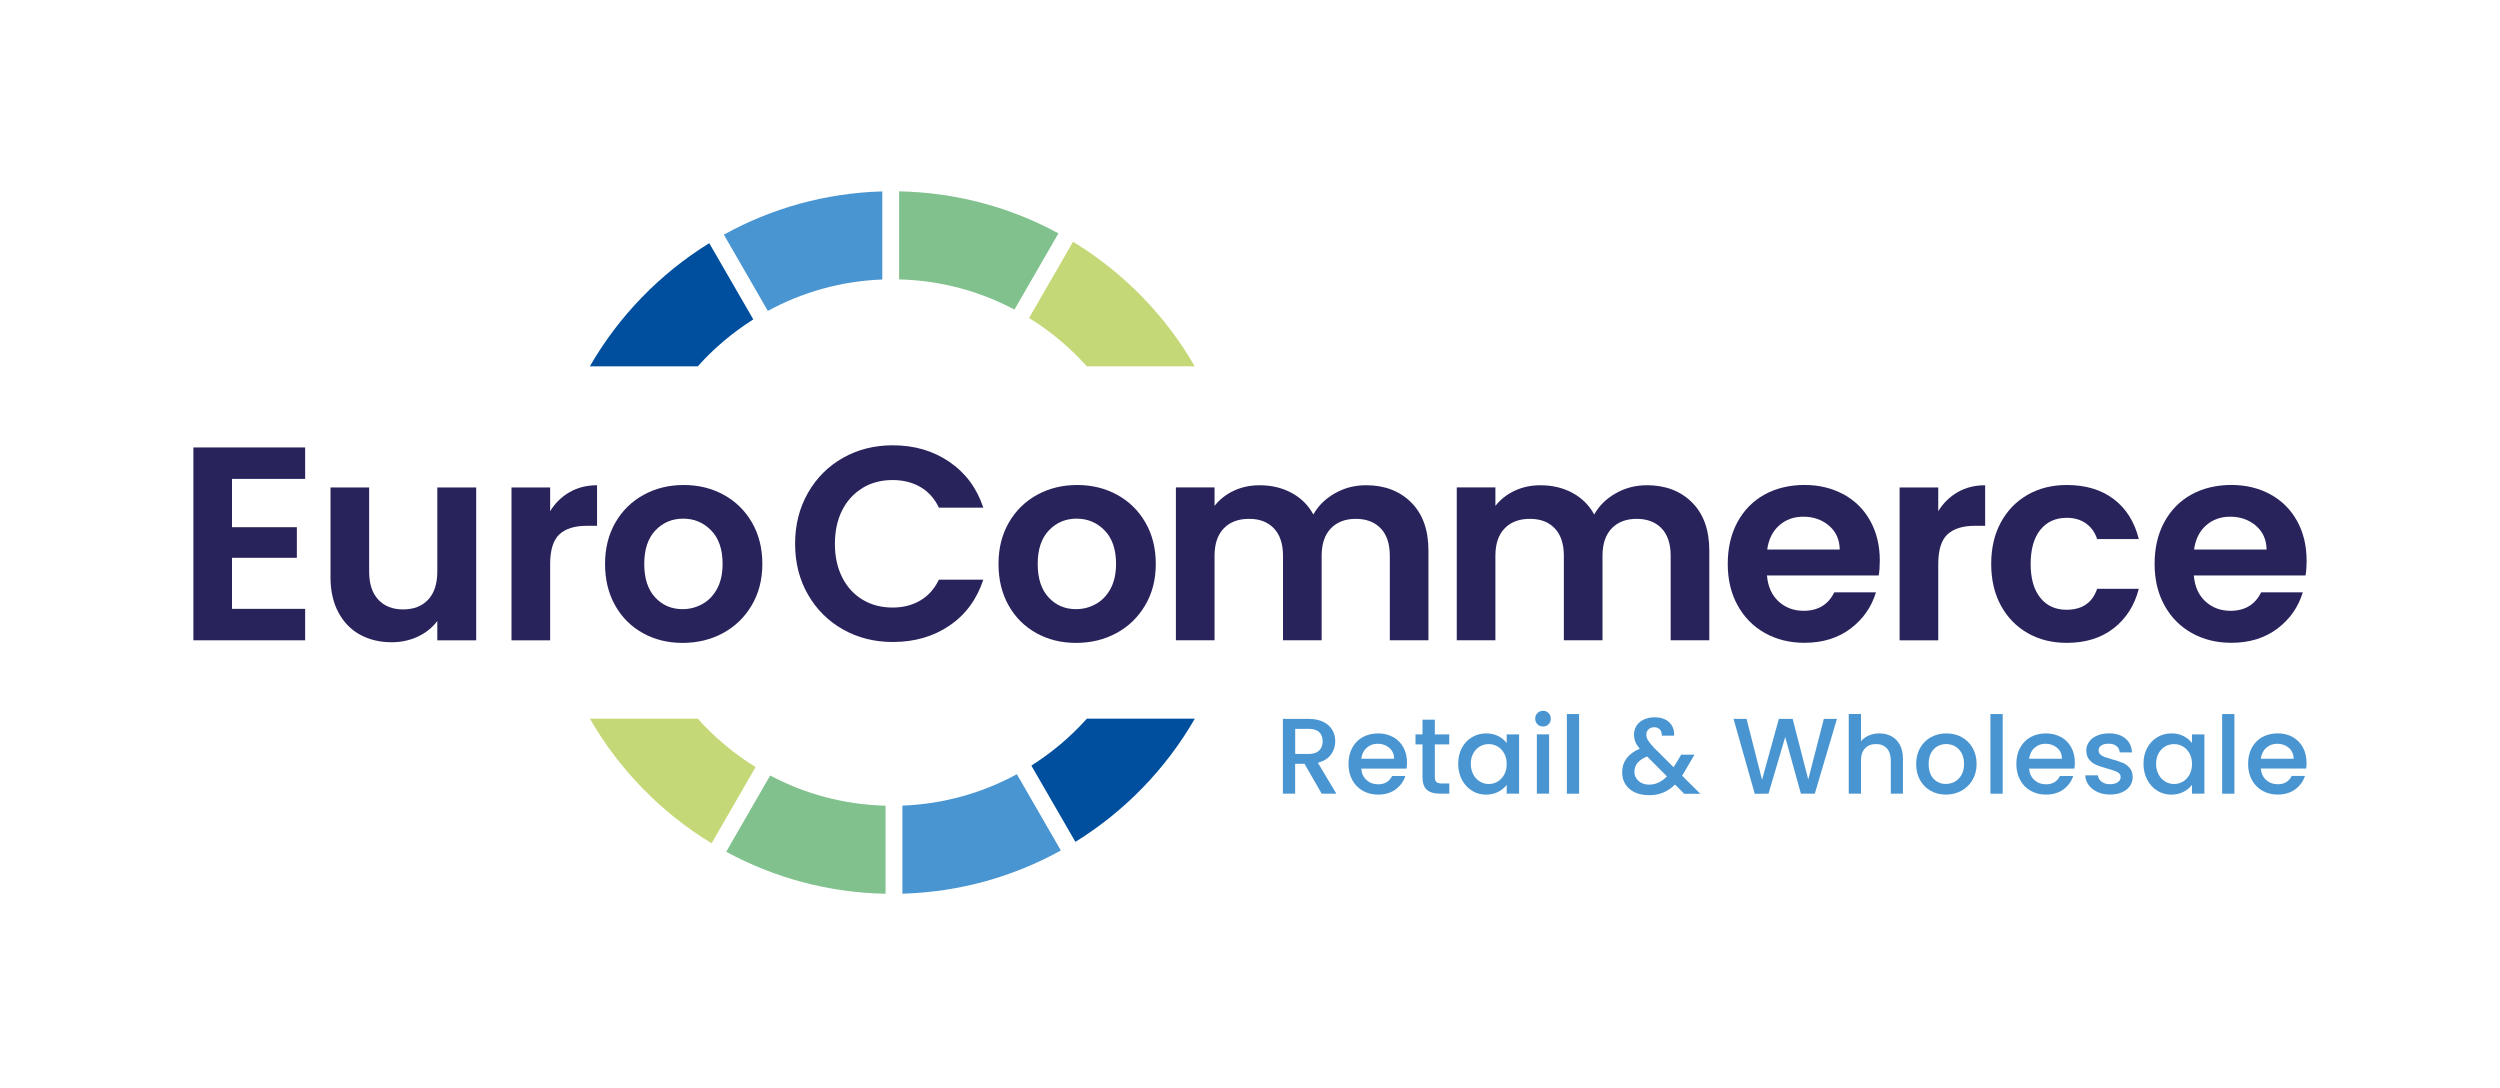 <?xml version="1.0" encoding="UTF-8"?><svg id="Layer_1" xmlns="http://www.w3.org/2000/svg" viewBox="0 0 500 217.7"><defs><style>.cls-1{fill:#004f9e;}.cls-2{fill:#80c18e;}.cls-3{fill:#c5d877;}.cls-4{fill:#29235c;}.cls-5{fill:#4995d1;}</style></defs><g><polygon class="cls-4" points="38.68 128.06 61.03 128.06 61.03 121.77 46.4 121.77 46.4 111.56 59.37 111.56 59.37 105.44 46.4 105.44 46.4 95.78 61.03 95.78 61.03 89.49 38.68 89.49 38.68 128.06"/><path class="cls-4" d="M87.46,114.32c0,2.43-.61,4.3-1.82,5.6-1.21,1.31-2.89,1.96-5.02,1.96s-3.75-.65-4.97-1.96c-1.21-1.31-1.82-3.17-1.82-5.6v-16.83h-7.73v17.93c0,2.72,.52,5.07,1.57,7.04,1.05,1.97,2.49,3.46,4.33,4.47,1.84,1.01,3.95,1.52,6.35,1.52,1.88,0,3.61-.38,5.22-1.13,1.6-.75,2.9-1.79,3.89-3.12v3.86h7.78v-30.57h-7.78v16.83Z"/><path class="cls-4" d="M110.03,102.24v-4.75h-7.73v30.57h7.73v-15.23c0-2.83,.62-4.82,1.85-5.96,1.23-1.14,3.06-1.71,5.49-1.71h2.04v-8.11c-2.06,0-3.89,.46-5.49,1.38-1.6,.92-2.9,2.19-3.89,3.81Z"/><path class="cls-4" d="M144.74,98.96c-2.39-1.31-5.06-1.96-8-1.96s-5.61,.65-8,1.96c-2.39,1.31-4.28,3.15-5.66,5.55-1.38,2.39-2.07,5.15-2.07,8.28s.67,5.89,2.01,8.28c1.34,2.39,3.19,4.24,5.55,5.55,2.35,1.31,5,1.96,7.95,1.96s5.67-.65,8.08-1.96c2.41-1.31,4.32-3.15,5.74-5.55,1.42-2.39,2.13-5.15,2.13-8.28s-.69-5.89-2.07-8.28c-1.38-2.39-3.27-4.24-5.66-5.55Zm-1.32,18.79c-.74,1.36-1.72,2.38-2.95,3.06-1.23,.68-2.55,1.02-3.95,1.02-2.21,0-4.04-.78-5.49-2.35-1.45-1.56-2.18-3.8-2.18-6.7s.75-5.14,2.23-6.7c1.49-1.56,3.34-2.35,5.55-2.35s4.07,.78,5.6,2.35c1.53,1.56,2.29,3.8,2.29,6.7,0,1.95-.37,3.61-1.1,4.97Z"/><path class="cls-4" d="M172.52,97.58c1.75-1.05,3.74-1.57,5.99-1.57,2.1,0,3.95,.46,5.55,1.38,1.6,.92,2.84,2.3,3.72,4.14h8.88c-1.29-3.9-3.55-6.95-6.79-9.16-3.24-2.21-7.01-3.31-11.31-3.31-3.68,0-7,.84-9.96,2.51-2.96,1.67-5.3,4.01-7.01,7.01-1.71,3-2.57,6.39-2.57,10.18s.86,7.17,2.57,10.15c1.71,2.98,4.05,5.31,7.01,6.98,2.96,1.67,6.28,2.51,9.96,2.51,4.34,0,8.12-1.09,11.34-3.28,3.22-2.19,5.47-5.25,6.76-9.19h-8.88c-.88,1.84-2.12,3.23-3.72,4.17-1.6,.94-3.45,1.41-5.55,1.41-2.24,0-4.24-.52-5.99-1.57-1.75-1.05-3.11-2.54-4.08-4.47-.98-1.93-1.46-4.17-1.46-6.7s.49-4.82,1.46-6.73c.97-1.91,2.34-3.39,4.08-4.44Z"/><path class="cls-4" d="M223.43,98.96c-2.39-1.31-5.06-1.96-8-1.96s-5.61,.65-8,1.96c-2.39,1.31-4.28,3.15-5.66,5.55-1.38,2.39-2.07,5.15-2.07,8.28s.67,5.89,2.01,8.28c1.34,2.39,3.19,4.24,5.55,5.55,2.35,1.31,5,1.96,7.95,1.96s5.67-.65,8.08-1.96c2.41-1.31,4.32-3.15,5.74-5.55,1.42-2.39,2.13-5.15,2.13-8.28s-.69-5.89-2.07-8.28c-1.38-2.39-3.27-4.24-5.66-5.55Zm-1.32,18.79c-.74,1.36-1.72,2.38-2.95,3.06-1.23,.68-2.55,1.02-3.95,1.02-2.21,0-4.04-.78-5.49-2.35-1.45-1.56-2.18-3.8-2.18-6.7s.75-5.14,2.23-6.7c1.49-1.56,3.34-2.35,5.55-2.35s4.07,.78,5.6,2.35c1.53,1.56,2.29,3.8,2.29,6.7,0,1.95-.37,3.61-1.1,4.97Z"/><path class="cls-4" d="M273.15,97.05c-2.21,0-4.26,.53-6.15,1.6-1.9,1.07-3.34,2.48-4.33,4.25-1.03-1.88-2.48-3.32-4.36-4.33-1.88-1.01-4.01-1.52-6.4-1.52-1.88,0-3.6,.37-5.16,1.1-1.56,.74-2.84,1.75-3.84,3.03v-3.7h-7.73v30.57h7.73v-16.89c0-2.39,.62-4.22,1.85-5.49s2.92-1.9,5.05-1.9,3.75,.63,4.97,1.9c1.21,1.27,1.82,3.1,1.82,5.49v16.89h7.73v-16.89c0-2.39,.62-4.22,1.85-5.49s2.9-1.9,4.99-1.9,3.75,.63,4.97,1.9,1.82,3.1,1.82,5.49v16.89h7.73v-17.93c0-4.12-1.15-7.33-3.45-9.63-2.3-2.3-5.32-3.45-9.08-3.45Z"/><path class="cls-4" d="M329.32,97.05c-2.21,0-4.26,.53-6.15,1.6-1.9,1.07-3.34,2.48-4.33,4.25-1.03-1.88-2.48-3.32-4.36-4.33-1.88-1.01-4.01-1.52-6.4-1.52-1.88,0-3.6,.37-5.16,1.1-1.56,.74-2.84,1.75-3.84,3.03v-3.7h-7.73v30.57h7.73v-16.89c0-2.39,.62-4.22,1.85-5.49s2.92-1.9,5.05-1.9,3.75,.63,4.97,1.9c1.21,1.27,1.82,3.1,1.82,5.49v16.89h7.73v-16.89c0-2.39,.62-4.22,1.85-5.49s2.9-1.9,4.99-1.9,3.75,.63,4.97,1.9,1.82,3.1,1.82,5.49v16.89h7.73v-17.93c0-4.12-1.15-7.33-3.45-9.63-2.3-2.3-5.32-3.45-9.08-3.45Z"/><path class="cls-4" d="M368.7,98.87c-2.3-1.25-4.9-1.88-7.81-1.88s-5.68,.64-8,1.93c-2.32,1.29-4.12,3.13-5.41,5.52-1.29,2.39-1.93,5.17-1.93,8.33s.65,5.89,1.96,8.28c1.31,2.39,3.13,4.24,5.46,5.55,2.34,1.31,4.97,1.96,7.92,1.96,3.64,0,6.71-.95,9.22-2.84,2.5-1.89,4.19-4.31,5.08-7.26h-8.33c-1.21,2.47-3.26,3.7-6.13,3.7-1.99,0-3.66-.63-5.02-1.88-1.36-1.25-2.13-2.98-2.32-5.19h22.35c.15-.88,.22-1.88,.22-2.98,0-2.98-.63-5.62-1.9-7.92-1.27-2.3-3.05-4.07-5.35-5.33Zm-15.26,11.04c.29-2.06,1.09-3.67,2.4-4.83,1.31-1.16,2.92-1.74,4.83-1.74,2.02,0,3.73,.6,5.13,1.79,1.4,1.2,2.11,2.79,2.15,4.77h-14.51Z"/><path class="cls-4" d="M387.65,102.24v-4.75h-7.73v30.57h7.73v-15.23c0-2.83,.62-4.82,1.85-5.96,1.23-1.14,3.06-1.71,5.49-1.71h2.04v-8.11c-2.06,0-3.89,.46-5.49,1.38-1.6,.92-2.9,2.19-3.89,3.81Z"/><path class="cls-4" d="M413.31,103.56c1.55,0,2.84,.38,3.89,1.13,1.05,.75,1.79,1.79,2.23,3.12h8.33c-.85-3.42-2.51-6.08-4.99-7.97-2.48-1.89-5.62-2.84-9.41-2.84-2.94,0-5.56,.65-7.84,1.96-2.28,1.31-4.07,3.15-5.35,5.52-1.29,2.37-1.93,5.14-1.93,8.3s.64,5.93,1.93,8.31c1.29,2.37,3.07,4.21,5.35,5.52,2.28,1.31,4.89,1.96,7.84,1.96,3.75,0,6.88-.97,9.38-2.92,2.5-1.95,4.17-4.58,5.02-7.89h-8.33c-.96,2.8-3,4.19-6.13,4.19-2.21,0-3.96-.8-5.24-2.4-1.29-1.6-1.93-3.85-1.93-6.76s.64-5.21,1.93-6.82c1.29-1.6,3.03-2.4,5.24-2.4Z"/><path class="cls-4" d="M461.32,112.12c0-2.98-.63-5.62-1.9-7.92-1.27-2.3-3.05-4.07-5.35-5.33-2.3-1.25-4.9-1.88-7.81-1.88s-5.68,.64-8,1.93c-2.32,1.29-4.12,3.13-5.41,5.52-1.29,2.39-1.93,5.17-1.93,8.33s.65,5.89,1.96,8.28c1.31,2.39,3.13,4.24,5.46,5.55,2.34,1.31,4.97,1.96,7.92,1.96,3.64,0,6.71-.95,9.22-2.84,2.5-1.89,4.19-4.31,5.08-7.26h-8.33c-1.21,2.47-3.26,3.7-6.13,3.7-1.99,0-3.66-.63-5.02-1.88-1.36-1.25-2.13-2.98-2.32-5.19h22.35c.15-.88,.22-1.88,.22-2.98Zm-22.51-2.21c.29-2.06,1.09-3.67,2.4-4.83,1.31-1.16,2.92-1.74,4.83-1.74,2.02,0,3.73,.6,5.13,1.79,1.4,1.2,2.11,2.79,2.15,4.77h-14.51Z"/></g><g><path class="cls-1" d="M117.98,73.26h21.58c3.24-3.62,6.98-6.77,11.1-9.38l-8.81-15.25c-9.86,6.1-18.08,14.57-23.88,24.63Z"/><path class="cls-1" d="M217.37,143.74c-3.24,3.62-6.98,6.77-11.1,9.38l8.81,15.25c9.86-6.1,18.08-14.57,23.88-24.63h-21.58Z"/></g><g><path class="cls-5" d="M266.2,150.91c.57-.8,.85-1.68,.85-2.66,0-.83-.2-1.59-.59-2.26-.4-.67-.99-1.21-1.79-1.61-.8-.4-1.77-.6-2.92-.6h-5.17v14.96h2.45v-5.98h1.87l3.44,5.98h2.93l-3.7-6.2c1.18-.29,2.05-.83,2.62-1.63Zm-7.16-.12v-5.02h2.71c.93,0,1.63,.22,2.09,.66,.46,.44,.69,1.04,.69,1.82s-.23,1.39-.7,1.85c-.47,.46-1.16,.69-2.08,.69h-2.71Z"/><path class="cls-5" d="M278.61,147.41c-.88-.49-1.87-.73-2.99-.73s-2.19,.25-3.09,.75c-.9,.5-1.59,1.22-2.09,2.14-.5,.93-.74,2-.74,3.22s.26,2.29,.76,3.22,1.21,1.64,2.11,2.15,1.91,.76,3.05,.76c1.39,0,2.56-.35,3.5-1.04,.94-.7,1.59-1.59,1.95-2.68h-2.65c-.55,1.1-1.48,1.66-2.8,1.66-.92,0-1.69-.29-2.32-.86s-.98-1.33-1.05-2.28h9.06c.06-.36,.09-.76,.09-1.21,0-1.15-.24-2.16-.73-3.05-.49-.88-1.17-1.57-2.04-2.06Zm-6.35,4.33c.12-.92,.47-1.65,1.08-2.18,.6-.54,1.33-.81,2.17-.81,.93,0,1.71,.27,2.35,.82,.63,.55,.95,1.27,.97,2.17h-6.56Z"/><path class="cls-5" d="M286.98,143.93h-2.48v2.95h-1.4v2h1.4v6.56c0,1.16,.29,2,.88,2.52,.59,.52,1.43,.77,2.54,.77h1.94v-2.04h-1.51c-.5,0-.86-.1-1.07-.29s-.31-.51-.31-.96v-6.56h2.88v-2h-2.88v-2.95Z"/><path class="cls-5" d="M301.34,148.6c-.42-.55-.97-1-1.67-1.37-.7-.37-1.51-.55-2.44-.55-1.03,0-1.98,.25-2.83,.76s-1.53,1.22-2.02,2.14c-.5,.92-.74,1.97-.74,3.16s.25,2.26,.74,3.2c.49,.94,1.17,1.67,2.01,2.2s1.78,.79,2.8,.79c.92,0,1.74-.19,2.45-.56s1.28-.84,1.7-1.4v1.77h2.48v-11.86h-2.48v1.72Zm-.51,6.34c-.34,.61-.78,1.07-1.32,1.39-.54,.32-1.13,.47-1.76,.47s-1.2-.16-1.75-.48c-.55-.32-1-.79-1.33-1.41-.34-.62-.51-1.33-.51-2.15s.17-1.52,.51-2.12c.34-.6,.78-1.05,1.32-1.36,.54-.31,1.13-.46,1.76-.46s1.22,.16,1.76,.47c.55,.32,.99,.77,1.32,1.38,.34,.6,.51,1.31,.51,2.13s-.17,1.53-.51,2.14Z"/><rect class="cls-5" x="307.37" y="146.87" width="2.45" height="11.86"/><path class="cls-5" d="M308.61,142.16c-.45,0-.82,.15-1.12,.45-.3,.3-.45,.67-.45,1.12s.15,.82,.45,1.12c.3,.3,.67,.45,1.12,.45s.8-.15,1.1-.45c.3-.3,.45-.67,.45-1.12s-.15-.82-.45-1.12c-.3-.3-.67-.45-1.1-.45Z"/><rect class="cls-5" x="313.37" y="142.81" width="2.45" height="15.93"/><path class="cls-5" d="M336.96,154.24l1.94-3.31h-2.65l-1.53,2.52-3.96-3.94c-.56-.6-.95-1.09-1.17-1.47s-.33-.76-.33-1.15,.15-.74,.44-1.02c.29-.28,.68-.42,1.15-.42s.85,.15,1.12,.44c.27,.29,.4,.71,.39,1.24h2.45c.06-.69-.06-1.31-.36-1.87-.29-.56-.74-1-1.33-1.32s-1.32-.48-2.16-.48-1.56,.15-2.2,.45c-.63,.3-1.12,.71-1.45,1.23-.34,.52-.51,1.1-.51,1.76,0,.53,.09,1.02,.26,1.45,.17,.44,.47,.91,.88,1.41-1.16,.47-2.04,1.12-2.63,1.93-.59,.81-.88,1.73-.88,2.77,0,.92,.22,1.73,.67,2.42s1.08,1.23,1.89,1.6c.82,.37,1.76,.56,2.82,.56s1.99-.18,2.84-.53c.85-.35,1.63-.89,2.35-1.6l1.85,1.85h3.21l-3.64-3.62,.54-.88Zm-7.15,2.69c-.86,0-1.56-.25-2.11-.74-.55-.49-.82-1.11-.82-1.84,0-1.36,.85-2.38,2.54-3.06l3.96,3.98c-1.03,1.1-2.23,1.66-3.57,1.66Z"/><polygon class="cls-5" points="361.65 155.89 358.53 143.77 355.77 143.77 352.41 155.96 349.31 143.77 346.71 143.77 350.95 158.76 353.7 158.73 357.04 147.41 360.18 158.73 362.96 158.73 367.39 143.77 364.77 143.77 361.65 155.89"/><path class="cls-5" d="M378.3,147.26c-.71-.39-1.52-.58-2.42-.58-.76,0-1.46,.14-2.1,.41-.64,.27-1.17,.66-1.58,1.16v-5.45h-2.45v15.93h2.45v-6.63c0-1.06,.27-1.88,.81-2.44,.54-.57,1.27-.85,2.18-.85s1.64,.28,2.17,.85c.53,.57,.8,1.38,.8,2.44v6.63h2.43v-7c0-1.08-.2-1.99-.61-2.75-.41-.76-.97-1.33-1.68-1.72Z"/><path class="cls-5" d="M392.36,147.43c-.92-.5-1.94-.75-3.08-.75s-2.16,.25-3.08,.75c-.92,.5-1.64,1.22-2.17,2.15s-.8,2-.8,3.21,.26,2.29,.77,3.22c.52,.93,1.23,1.64,2.13,2.15,.9,.51,1.92,.76,3.03,.76s2.17-.25,3.11-.76,1.68-1.23,2.23-2.16c.54-.93,.82-2,.82-3.21s-.27-2.27-.8-3.21c-.53-.93-1.26-1.65-2.17-2.15Zm-.06,7.55c-.34,.6-.79,1.05-1.35,1.36-.55,.3-1.14,.45-1.78,.45-.99,0-1.81-.35-2.46-1.04-.65-.7-.98-1.68-.98-2.96,0-.86,.16-1.59,.47-2.18,.32-.6,.74-1.04,1.28-1.35,.54-.3,1.12-.45,1.75-.45s1.22,.15,1.77,.45c.54,.3,.98,.75,1.31,1.35,.33,.6,.5,1.32,.5,2.18s-.17,1.59-.52,2.2Z"/><rect class="cls-5" x="398.09" y="142.81" width="2.45" height="15.93"/><path class="cls-5" d="M412.18,147.41c-.88-.49-1.87-.73-2.99-.73s-2.19,.25-3.09,.75c-.9,.5-1.59,1.22-2.09,2.14-.5,.93-.74,2-.74,3.22s.26,2.29,.76,3.22,1.21,1.64,2.11,2.15,1.91,.76,3.05,.76c1.39,0,2.56-.35,3.5-1.04,.94-.7,1.59-1.59,1.95-2.68h-2.65c-.55,1.1-1.48,1.66-2.8,1.66-.92,0-1.69-.29-2.32-.86s-.98-1.33-1.05-2.28h9.06c.06-.36,.09-.76,.09-1.21,0-1.15-.24-2.16-.73-3.05-.49-.88-1.17-1.57-2.04-2.06Zm-6.35,4.33c.12-.92,.47-1.65,1.08-2.18,.6-.54,1.33-.81,2.17-.81,.93,0,1.71,.27,2.35,.82,.63,.55,.95,1.27,.97,2.17h-6.56Z"/><path class="cls-5" d="M424.48,152.55c-.55-.24-1.26-.47-2.12-.7-.65-.19-1.13-.34-1.46-.46s-.61-.29-.84-.51c-.23-.22-.34-.48-.34-.8,0-.4,.17-.72,.52-.97s.84-.37,1.49-.37,1.18,.16,1.57,.47,.6,.74,.65,1.27h2.45c-.06-1.18-.5-2.11-1.32-2.79-.83-.68-1.91-1.02-3.26-1.02-.9,0-1.7,.15-2.4,.45s-1.23,.71-1.6,1.24c-.37,.52-.56,1.1-.56,1.73,0,.77,.2,1.4,.61,1.87,.41,.47,.89,.83,1.45,1.05,.56,.23,1.28,.47,2.17,.71,.92,.26,1.59,.49,2.01,.71,.42,.22,.63,.55,.63,.99,0,.42-.19,.76-.57,1.02-.38,.27-.91,.4-1.6,.4s-1.21-.17-1.65-.51c-.44-.34-.68-.76-.72-1.26h-2.54c.03,.72,.26,1.37,.69,1.95,.43,.58,1.01,1.04,1.75,1.38s1.57,.51,2.51,.51,1.72-.15,2.4-.45c.68-.3,1.21-.72,1.58-1.25s.56-1.13,.56-1.81c-.01-.76-.22-1.37-.62-1.83s-.88-.81-1.43-1.04Z"/><path class="cls-5" d="M438.4,148.6c-.42-.55-.97-1-1.67-1.37-.7-.37-1.51-.55-2.44-.55-1.03,0-1.98,.25-2.83,.76s-1.53,1.22-2.02,2.14c-.5,.92-.74,1.97-.74,3.16s.25,2.26,.74,3.2c.49,.94,1.17,1.67,2.01,2.2s1.78,.79,2.8,.79c.92,0,1.74-.19,2.45-.56s1.28-.84,1.7-1.4v1.77h2.48v-11.86h-2.48v1.72Zm-.51,6.34c-.34,.61-.78,1.07-1.32,1.39-.54,.32-1.13,.47-1.76,.47s-1.2-.16-1.75-.48c-.55-.32-1-.79-1.33-1.41-.34-.62-.51-1.33-.51-2.15s.17-1.52,.51-2.12c.34-.6,.78-1.05,1.32-1.36,.54-.31,1.13-.46,1.76-.46s1.22,.16,1.76,.47c.55,.32,.99,.77,1.32,1.38,.34,.6,.51,1.31,.51,2.13s-.17,1.53-.51,2.14Z"/><rect class="cls-5" x="444.43" y="142.81" width="2.45" height="15.93"/><path class="cls-5" d="M461.3,152.51c0-1.15-.24-2.16-.73-3.05-.49-.88-1.17-1.57-2.04-2.06-.88-.49-1.87-.73-2.99-.73s-2.19,.25-3.09,.75c-.9,.5-1.59,1.22-2.09,2.14-.5,.93-.74,2-.74,3.22s.26,2.29,.76,3.22,1.21,1.64,2.11,2.15,1.91,.76,3.05,.76c1.39,0,2.56-.35,3.5-1.04,.94-.7,1.59-1.59,1.95-2.68h-2.65c-.55,1.1-1.48,1.66-2.8,1.66-.92,0-1.69-.29-2.32-.86s-.98-1.33-1.05-2.28h9.06c.06-.36,.09-.76,.09-1.21Zm-9.13-.77c.12-.92,.47-1.65,1.08-2.18,.6-.54,1.33-.81,2.17-.81,.93,0,1.71,.27,2.35,.82,.63,.55,.95,1.27,.97,2.17h-6.56Z"/><path class="cls-5" d="M153.57,62.18c6.85-3.73,14.62-5.97,22.89-6.28v-17.62c-11.47,.33-22.25,3.42-31.69,8.65l8.8,15.25Z"/><path class="cls-5" d="M180.48,161.12v17.62c11.47-.33,22.25-3.42,31.69-8.65l-8.8-15.25c-6.85,3.73-14.62,5.97-22.89,6.28Z"/></g><g><path class="cls-2" d="M179.82,38.27v17.61c8.32,.21,16.16,2.36,23.07,6.04l8.8-15.25c-9.5-5.16-20.34-8.18-31.87-8.4Z"/><path class="cls-2" d="M145.24,170.35c9.5,5.16,20.34,8.18,31.87,8.4v-17.61c-8.32-.21-16.16-2.36-23.07-6.04l-8.8,15.25Z"/></g><g><path class="cls-3" d="M214.61,48.35l-8.8,15.25c4.31,2.66,8.2,5.91,11.56,9.67h21.58c-5.88-10.22-14.28-18.8-24.34-24.92Z"/><path class="cls-3" d="M139.56,143.74h-21.58c5.88,10.22,14.28,18.8,24.34,24.92l8.8-15.25c-4.31-2.66-8.2-5.91-11.56-9.67Z"/></g></svg>